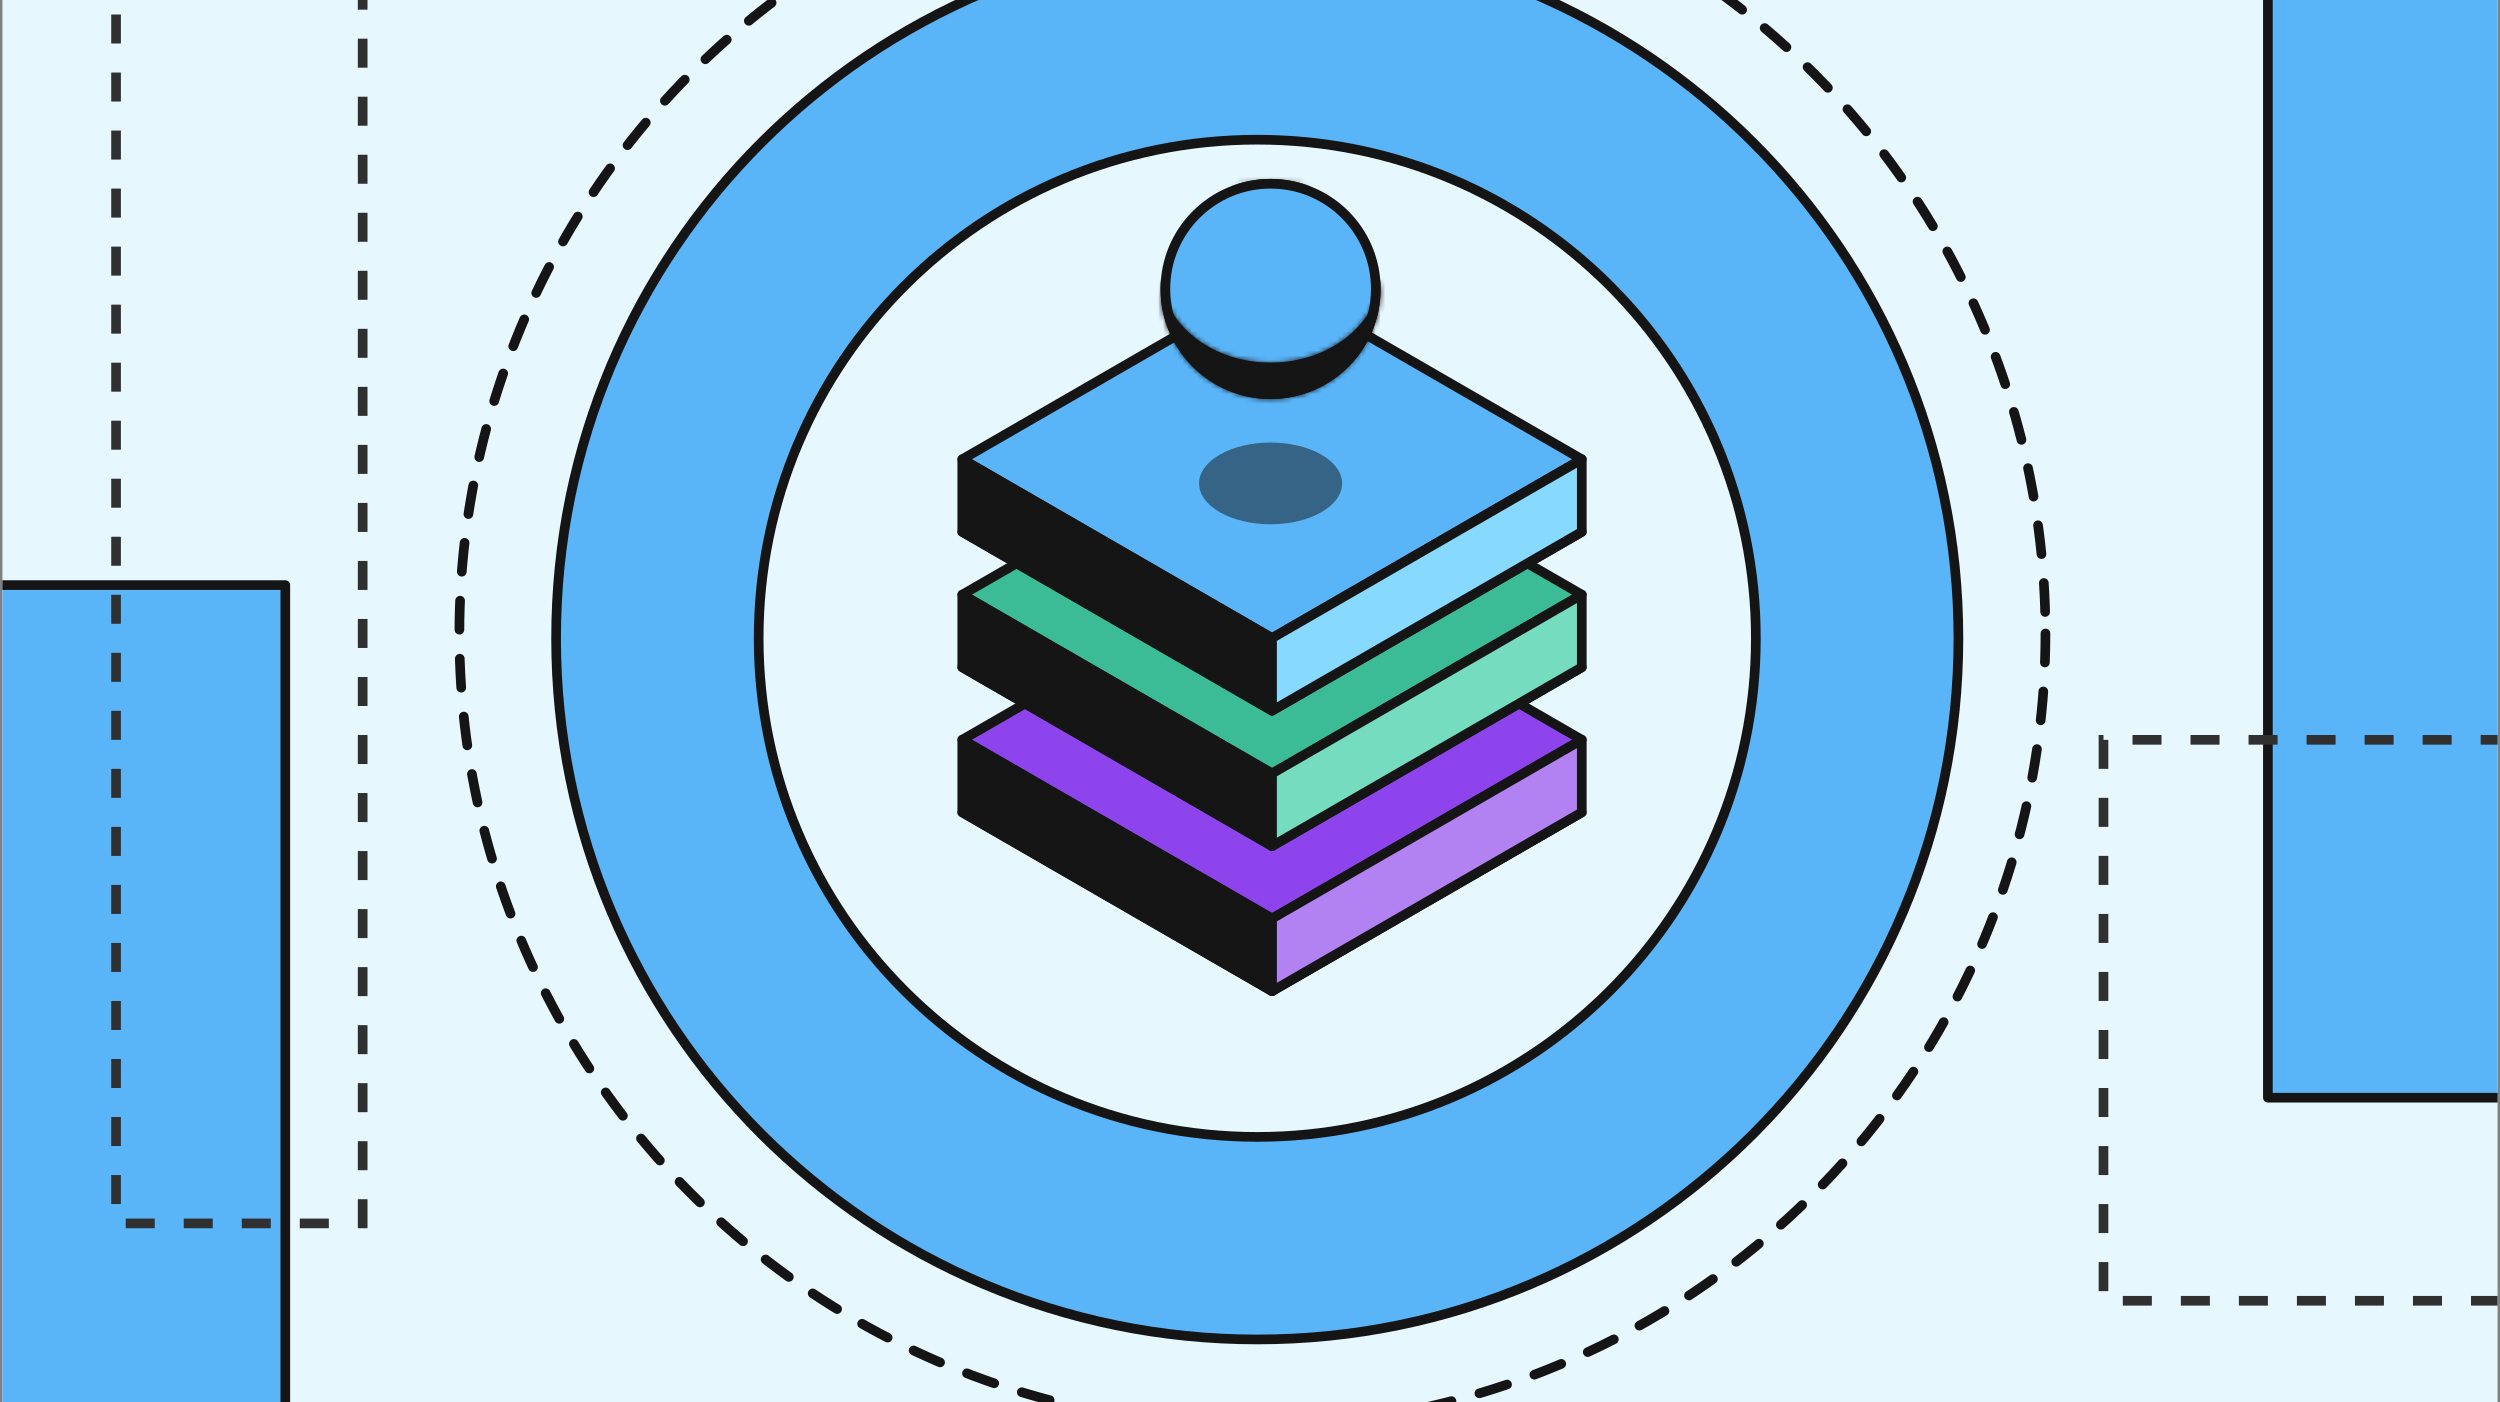 <svg width="517" height="290" viewBox="0 0 517 290" fill="none" xmlns="http://www.w3.org/2000/svg">
<rect x="0" y="0" width="517" height="290" fill="#808080" stroke="none"/>
<g clip-path="url(#clip0_1534_2148)">
<rect width="516" height="290" transform="translate(0.5)" fill="#E6F7FE"/>
<circle cx="259" cy="131" r="164" stroke="#151515" stroke-width="2" stroke-linecap="round" stroke-linejoin="round" stroke-dasharray="6 6"/>
<path d="M263.056 131.012L327.112 167.991L263.056 204.971L199 167.991L263.056 131.012Z" fill="#151515" stroke="#151515" stroke-width="2" stroke-linejoin="round"/>
<path d="M263.056 116L327.112 152.98L263.056 189.959L199 152.98L263.056 116Z" fill="#8E44EC" stroke="#151515" stroke-width="2" stroke-linejoin="round"/>
<path d="M199 152.98L263.056 189.96V204.973L199 167.994V152.98Z" fill="#151515" stroke="#151515" stroke-width="2" stroke-linejoin="round"/>
<path d="M263.057 189.96L327.113 152.98V167.994L263.057 204.973V189.96Z" fill="#B382F2" stroke="#151515" stroke-width="2" stroke-linecap="round" stroke-linejoin="round"/>
<path d="M263.056 101.012L327.112 137.991L263.056 174.971L199 137.991L263.056 101.012Z" fill="#151515" stroke="#151515" stroke-width="2" stroke-linecap="round" stroke-linejoin="round"/>
<path d="M263.056 86L327.112 122.98L263.056 159.959L199 122.98L263.056 86Z" fill="#3BBB96" stroke="#151515" stroke-width="2" stroke-linecap="round" stroke-linejoin="round"/>
<path d="M199 122.98L263.056 159.96V174.973L199 137.994V122.98Z" fill="#151515" stroke="#151515" stroke-width="2" stroke-linecap="round" stroke-linejoin="round"/>
<path d="M263.057 159.96L327.113 122.98V137.994L263.057 174.973V159.96Z" fill="#75DCC0" stroke="#151515" stroke-width="2" stroke-linecap="round" stroke-linejoin="round"/>
<path d="M263.056 73.012L327.112 109.991L263.056 146.971L199 109.991L263.056 73.012Z" fill="#151515" stroke="#151515" stroke-width="2" stroke-linejoin="round"/>
<path d="M263.056 58L327.112 94.98L263.056 131.959L199 94.98L263.056 58Z" fill="#59B5F8" stroke="#151515" stroke-width="2" stroke-linejoin="round"/>
<path d="M199 94.981L263.056 131.96V146.973L199 109.994V94.981Z" fill="#151515" stroke="#151515" stroke-width="2" stroke-linejoin="round"/>
<path d="M263.057 131.96L327.113 94.981V109.994L263.057 146.973V131.96Z" fill="#87D9FD" stroke="#151515" stroke-width="2" stroke-linejoin="round"/>
<path fill-rule="evenodd" clip-rule="evenodd" d="M260 277C340.081 277 405 212.081 405 132C405 51.919 340.081 -13 260 -13C179.919 -13 115 51.919 115 132C115 212.081 179.919 277 260 277ZM260 235.111C316.947 235.111 363.111 188.947 363.111 132C363.111 75.053 316.947 28.889 260 28.889C203.053 28.889 156.889 75.053 156.889 132C156.889 188.947 203.053 235.111 260 235.111Z" fill="#59B5F8" stroke="#151515" stroke-width="2" stroke-linejoin="round"/>
<path opacity="0.5" d="M273.217 105.949C267.44 109.25 258.074 109.25 252.297 105.949C246.521 102.648 246.521 97.296 252.297 93.995C258.074 90.694 267.44 90.694 273.217 93.995C278.993 97.296 278.993 102.648 273.217 105.949Z" fill="#151515"/>
<circle cx="262.757" cy="59.757" r="21.757" fill="#59B5F8" stroke="#151515" stroke-width="2"/>
<mask id="path-17-inside-1_1534_2148" fill="white">
<path fill-rule="evenodd" clip-rule="evenodd" d="M262.757 82.514C275.326 82.514 285.514 72.326 285.514 59.757C285.514 59.089 285.485 58.427 285.429 57.773C284.424 67.415 274.657 74.982 262.757 74.982C250.857 74.982 241.091 67.415 240.085 57.773C240.029 58.427 240 59.089 240 59.757C240 72.326 250.189 82.514 262.757 82.514ZM254.321 38.615C256.93 37.752 259.776 37.277 262.757 37.277C265.738 37.277 268.585 37.752 271.194 38.615C268.585 37.573 265.738 37 262.757 37C259.776 37 256.93 37.573 254.321 38.615Z"/>
</mask>
<path fill-rule="evenodd" clip-rule="evenodd" d="M262.757 82.514C275.326 82.514 285.514 72.326 285.514 59.757C285.514 59.089 285.485 58.427 285.429 57.773C284.424 67.415 274.657 74.982 262.757 74.982C250.857 74.982 241.091 67.415 240.085 57.773C240.029 58.427 240 59.089 240 59.757C240 72.326 250.189 82.514 262.757 82.514ZM254.321 38.615C256.93 37.752 259.776 37.277 262.757 37.277C265.738 37.277 268.585 37.752 271.194 38.615C268.585 37.573 265.738 37 262.757 37C259.776 37 256.93 37.573 254.321 38.615Z" fill="#151515"/>
<path d="M285.429 57.773L287.422 57.601L283.44 57.566L285.429 57.773ZM240.085 57.773L242.074 57.566L238.093 57.601L240.085 57.773ZM254.321 38.615L253.579 36.758L254.949 40.514L254.321 38.615ZM271.194 38.615L270.566 40.514L271.936 36.758L271.194 38.615ZM283.514 59.757C283.514 71.221 274.221 80.514 262.757 80.514V84.514C276.43 84.514 287.514 73.43 287.514 59.757H283.514ZM283.436 57.945C283.488 58.542 283.514 59.146 283.514 59.757H287.514C287.514 59.031 287.483 58.312 287.422 57.601L283.436 57.945ZM283.44 57.566C282.57 65.912 273.937 72.982 262.757 72.982V76.982C275.377 76.982 286.278 68.918 287.418 57.98L283.44 57.566ZM262.757 72.982C251.577 72.982 242.945 65.913 242.074 57.566L238.096 57.981C239.236 68.918 250.137 76.982 262.757 76.982V72.982ZM242 59.757C242 59.146 242.026 58.542 242.078 57.945L238.093 57.601C238.031 58.312 238 59.031 238 59.757H242ZM262.757 80.514C251.293 80.514 242 71.221 242 59.757H238C238 73.43 249.084 84.514 262.757 84.514V80.514ZM254.949 40.514C257.354 39.718 259.989 39.277 262.757 39.277V35.277C259.564 35.277 256.505 35.786 253.692 36.716L254.949 40.514ZM262.757 39.277C265.526 39.277 268.161 39.718 270.566 40.514L271.822 36.716C269.009 35.786 265.95 35.277 262.757 35.277V39.277ZM262.757 39C265.48 39 268.075 39.523 270.452 40.472L271.936 36.758C269.095 35.623 265.996 35 262.757 35V39ZM255.063 40.472C257.439 39.523 260.035 39 262.757 39V35C259.518 35 256.42 35.623 253.579 36.758L255.063 40.472Z" fill="#151515" mask="url(#path-17-inside-1_1534_2148)"/>
<rect x="-49" y="121" width="108" height="266" fill="#59B5F8" stroke="#151515" stroke-width="2" stroke-linecap="round" stroke-linejoin="round"/>
<rect x="469" y="-39" width="108" height="266" fill="#59B5F8" stroke="#151515" stroke-width="2" stroke-linecap="round" stroke-linejoin="round"/>
<rect x="24" y="-13" width="51" height="266" stroke="#303030" stroke-width="2" stroke-dasharray="6 6"/>
<rect width="132" height="116" transform="matrix(-1 0 0 1 567 153)" stroke="#303030" stroke-width="2" stroke-dasharray="6 6"/>
</g>
<defs>
<clipPath id="clip0_1534_2148">
<rect width="516" height="290" fill="white" transform="translate(0.5)"/>
</clipPath>
</defs>
</svg>
